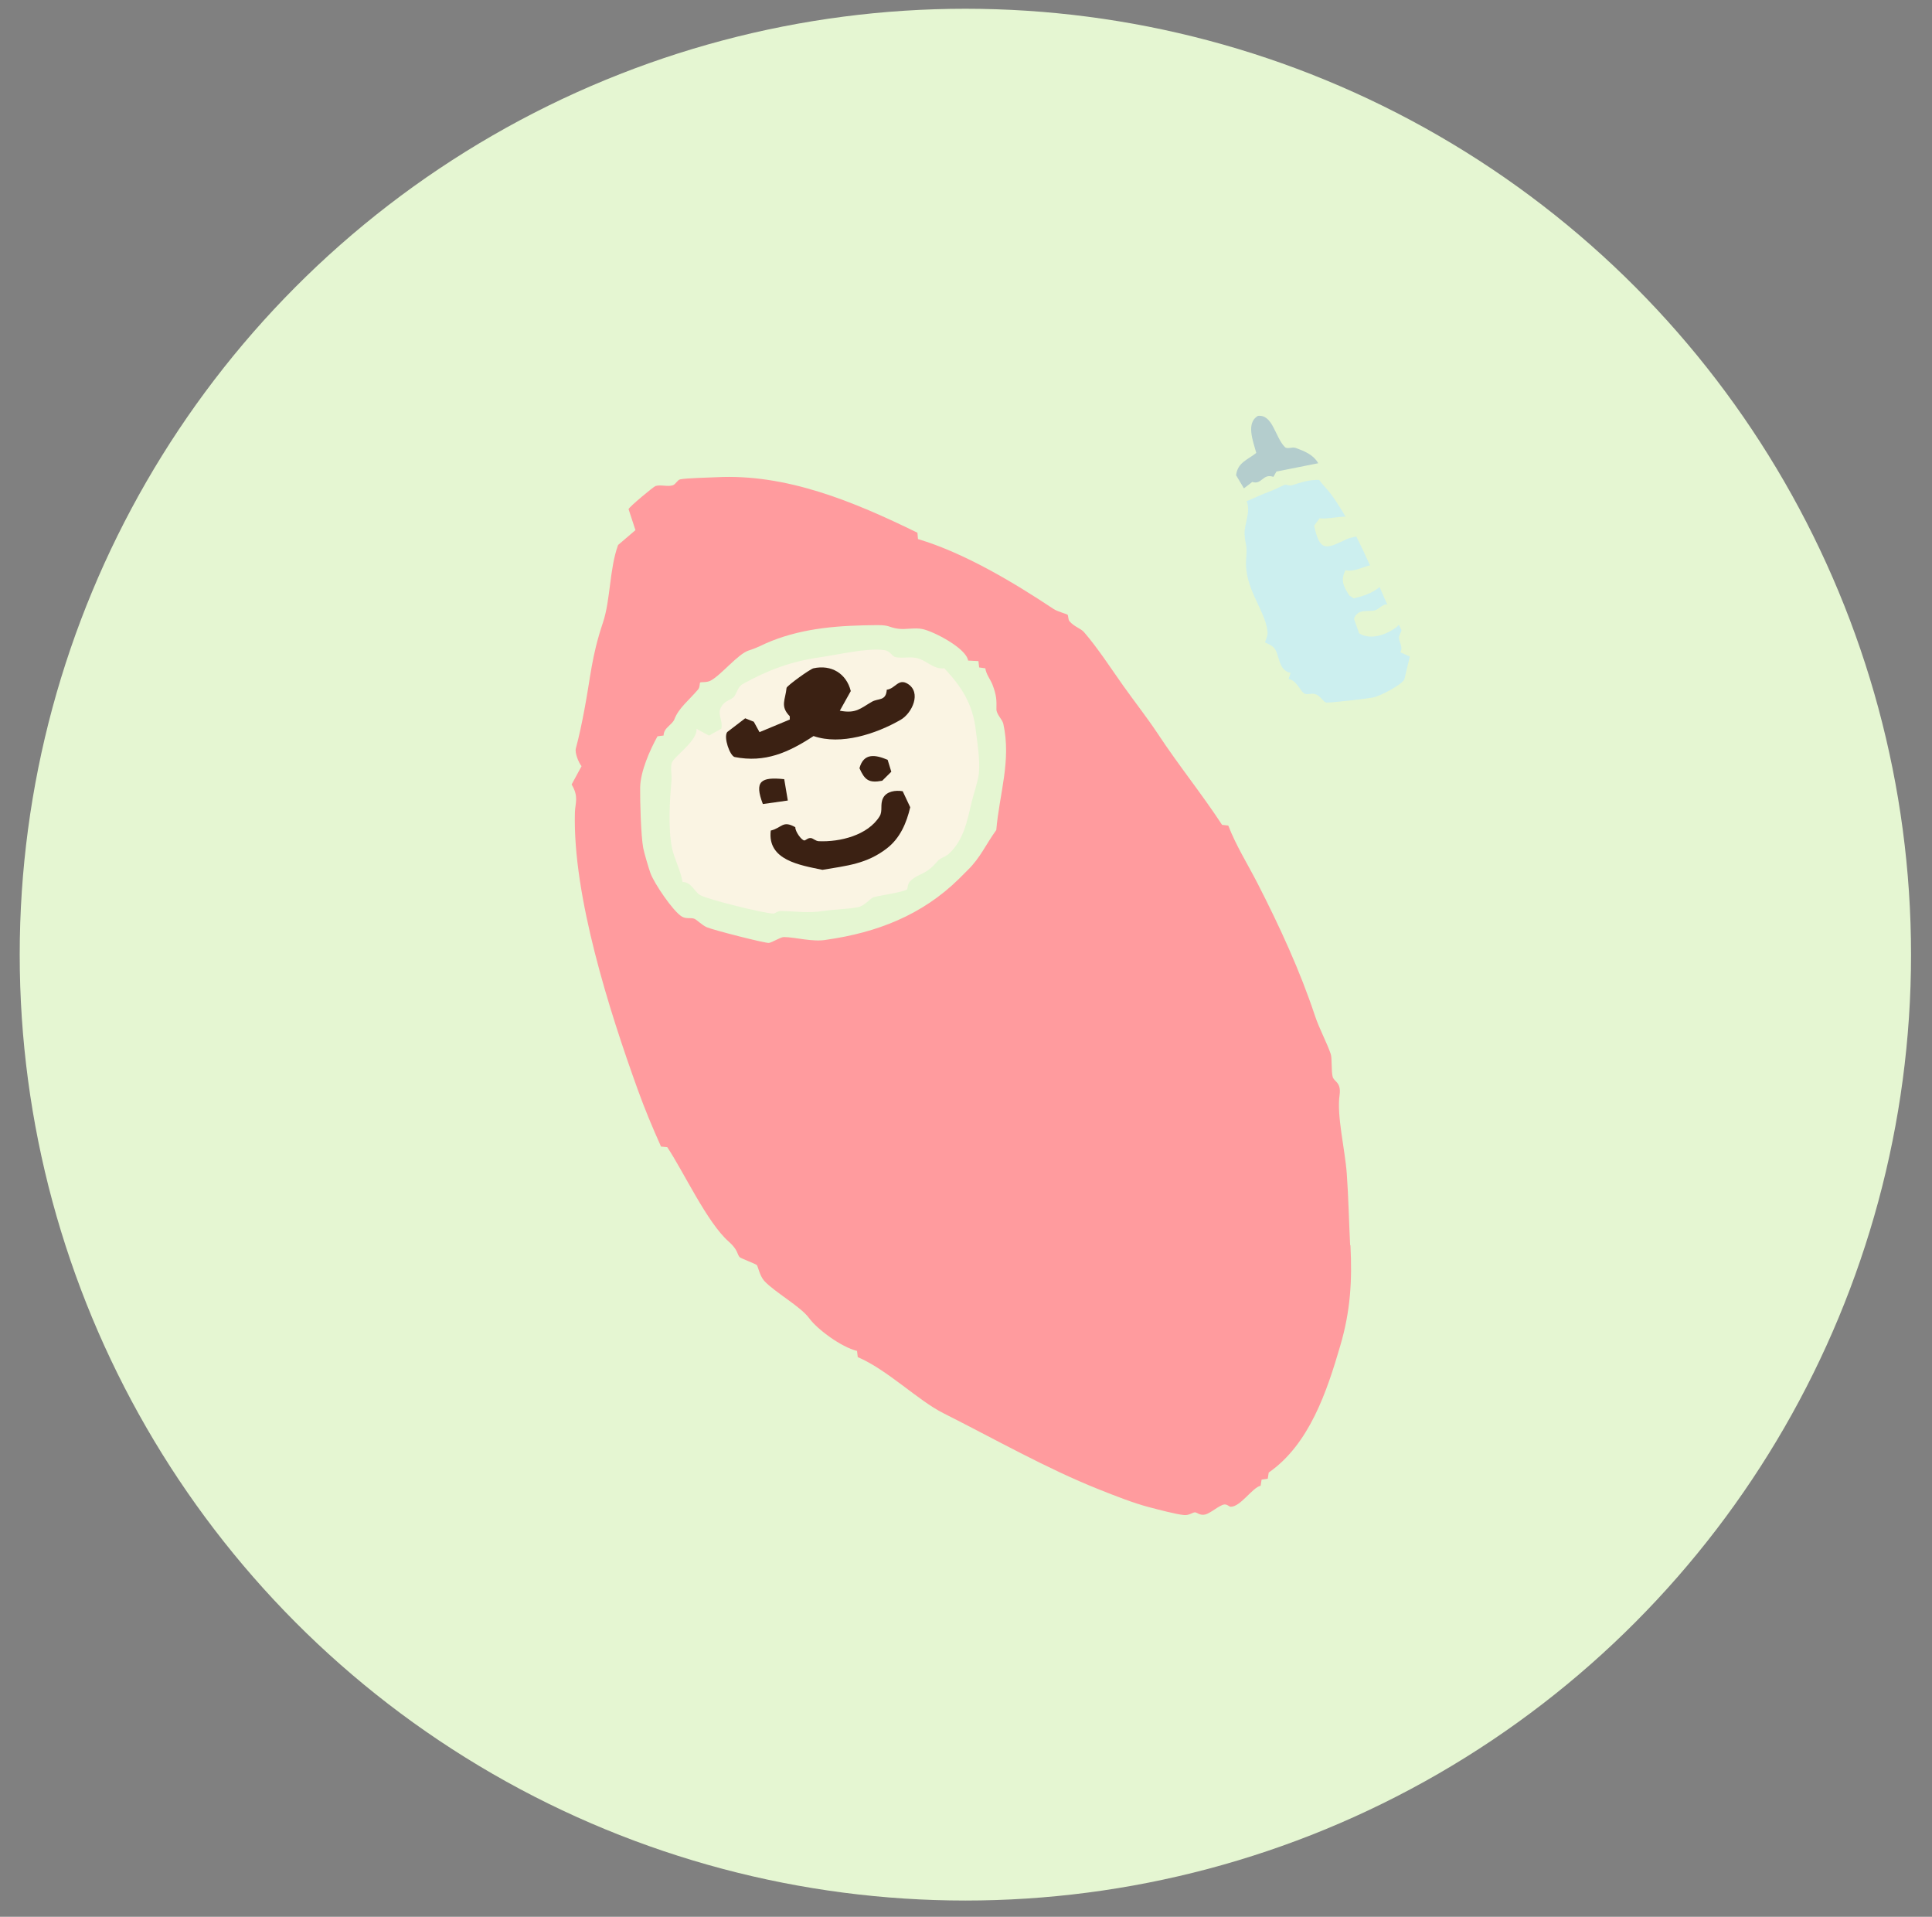 <?xml version="1.0" encoding="UTF-8"?><svg xmlns="http://www.w3.org/2000/svg" viewBox="0 0 247 245"><rect x="0" y="0" width="247" height="245" fill="#808080" stroke="none"/><defs><style>.cls-1{fill:#3b2113;}.cls-1,.cls-2,.cls-3,.cls-4,.cls-5,.cls-6{stroke-width:0px;}.cls-2{fill:#ccefef;}.cls-3{fill:#b4cdcd;}.cls-4{fill:#ff9b9e;}.cls-5{fill:#faf4e3;}.cls-6{fill:#e5f6d2;}</style></defs><g id="_レイヤー_3"><circle class="cls-6" cx="123.42" cy="122.02" r="120.9"/></g><g id="_レイヤー_1"><path class="cls-3" d="M160.81,53.16c-1.5.89-.66,3.1-.2,4.73-1.13.91-2.37,1.2-2.58,2.85l1,1.68,1.07-.82c1.24.41,1.32-1.13,2.7-.65l.39-.68,5.34-1.06c-.62-1.1-1.76-1.55-2.9-1.96-.45-.16-1.04.2-1.36-.11-1.25-1.22-1.54-4.24-3.48-3.98Z"/><path class="cls-2" d="M168.67,61.34c-1.36-.04-2.3.32-3.52.69-.32.1-.72-.14-.89-.07-.7.29-1.2.59-2.22.97-.9.33-1.77.77-2.66,1.13.57,1.4-.35,2.94-.26,4.28.09,1.38.35,1.2.2,3.06-.32,3.79,2.47,6.6,2.73,9.35.06.59-.35,1.26-.31,1.35.04.09.79.28,1.17.74.7.85.47,2.83,2.09,3.17l-.26.78c1.02.16,1.46,1.5,1.99,1.83.37.24.91-.05,1.38.09.76.23,1.01.99,1.45,1.09.3.07,5.41-.52,6.03-.66.9-.2,3.51-1.55,3.95-2.29l.7-2.93-1.21-.55c.38-.7-.15-1.21-.18-1.86-.01-.36.38-.81.31-.99-.05-.14-.17-.37-.33-.66-.1.12-.2.24-.36.35-1.29.93-3.24,1.65-4.71.74l-.66-1.86c.48-1.35,1.83-.86,2.68-1.08.44-.11.98-.76,1.43-.76.06,0,.12.02.17.03-.06-.12-.12-.23-.16-.32-.28-.62-.56-1.27-.85-1.94-.83.79-2.34,1.24-3.29,1.46l-.58-.37c-.72-1.16-1.16-1.9-.48-3.24,1.05.28,2.18-.41,3.13-.61-.56-1.24-1.14-2.48-1.76-3.7-.35.13-.77.15-1.17.33-2.56,1.2-3.47,1.83-4.21-1.7l.71-.96c.57.16,2.03-.15,3.3-.2-.61-1.05-1.24-2.05-1.91-2.94-.46-.62-1.04-1.14-1.48-1.78Z"/><path class="cls-5" d="M120.73,85.42c-1.44.18-2.31-1.11-3.68-1.34-.88-.15-1.91.1-2.63-.11-.44-.13-.57-.77-1.4-.88-2.2-.3-5.96.61-8.23.93-3.66.52-6.7,1.66-9.83,3.41-.66.37-.77,1.22-1.12,1.62-.42.48-1.06.43-1.56,1.18-.7,1.03.18,1.71-.06,2.91l-1.58.88-1.6-.87c.19,1.52-2.92,3.55-3.16,4.38-.19.64.03,1.53-.03,2.25-.22,2.46-.46,5.96.06,8.6.26,1.29,1.14,2.95,1.35,4.36,1.11-.03,1.53,1.24,2.23,1.66.96.57,8.22,2.35,9.38,2.37.22,0,.54-.33.91-.33,2.17.04,3.46.3,5.48,0,1.36-.21,3.22-.23,4.52-.51.77-.17,1.51-1.14,1.93-1.26.65-.19,3.91-.66,4.26-1,.09-.09.01-.71.47-1.12,1.18-1.05,1.82-.6,3.44-2.5.36-.42.96-.5,1.39-.89,1.93-1.73,2.41-4.32,2.95-6.64.25-1.05.83-2.67.92-3.64.18-1.74-.2-3.98-.39-5.56-.4-3.33-1.75-5.46-4-7.88Z"/><path class="cls-4" d="M172.61,159.16c-.15-3.03-.21-6.12-.43-9.16-.23-3.12-1.3-7.4-.92-10.02.24-1.67-.7-1.7-.88-2.34-.2-.72-.06-2.34-.25-2.92-.47-1.4-1.48-3.27-2.01-4.87-1.91-5.76-4.52-11.42-7.32-16.89-1.3-2.53-2.78-4.88-3.77-7.44l-.79-.09c-2.68-4.08-5.46-7.47-8.23-11.66-1.34-2.02-2.89-3.99-4.4-6.11-1.59-2.24-3.24-4.8-5.02-6.86-.41-.48-1.21-.66-1.84-1.37-.22-.25-.15-.74-.27-.86-.09-.09-1.28-.4-1.78-.73-5.16-3.43-11.45-7.18-17.34-8.94l-.07-.81c-8.2-4.01-16.78-7.57-25.76-7.09-.98.05-3.73.1-4.57.27-.37.08-.56.64-.96.76-.67.21-1.52-.11-2.19.09-.24.07-3.37,2.66-3.45,2.96l.88,2.68-2.22,1.9c-1.12,3.08-.95,6.97-1.94,9.93-1.46,4.34-1.57,6.93-2.35,11.03-.34,1.81-.66,3.36-1.11,5.04-.15.56.34,1.8.73,2.27l-1.27,2.34c.95,1.58.45,2.37.42,3.59-.29,10.63,4.4,25.35,8.03,35.4.89,2.46,1.83,4.73,2.98,7.29l.8.08c2.09,3.14,5.1,9.65,7.85,12.06,1.24,1.09,1.08,1.69,1.41,2,.17.16,2.01.84,2.19,1.01.14.14.37,1.39.95,2.02,1.33,1.45,4.62,3.24,5.75,4.78,1.04,1.42,4.09,3.68,6.11,4.17l.09.79c3.79,1.62,7.7,5.53,10.91,7.15,6.54,3.29,13.32,7.14,19.93,9.76,2.03.81,4.38,1.74,6.4,2.27,1.11.29,3.51.93,4.5,1.01.65.05,1.05-.34,1.37-.35.27,0,.63.44,1.31.28.66-.15,1.79-1.18,2.42-1.28.38-.06.66.29.84.29,1.27,0,2.76-2.45,3.83-2.69l.12-.78.79-.12.12-.78c5.21-3.63,7.45-10.4,9.15-16.22,1.31-4.46,1.53-8.32,1.3-12.85ZM127.35,106.12c-1.29,1.78-2.02,3.52-3.62,5.08-.41.4-.73.74-1.13,1.13-4.75,4.67-10.54,6.87-16.9,7.78-1.77.34-3.98-.33-5.49-.34-.42,0-1.46.68-1.9.75-.41.07-7.11-1.64-7.94-2-.67-.29-1.26-.97-1.64-1.1-.47-.15-1.01.06-1.56-.27-1.12-.66-3.57-4.29-4.02-5.57-.22-.61-.81-2.61-.92-3.21-.29-1.57-.41-5.95-.39-7.69.03-2.07,1.23-4.78,2.22-6.57l.78-.1c0-1,1.1-1.35,1.38-2.08.55-1.44,1.84-2.4,3.04-3.82.24-.29.17-.79.25-.87.11-.1.83.03,1.35-.25,1.36-.73,3.47-3.39,4.84-3.84,1.35-.44,1.77-.76,2.9-1.21,4.36-1.73,8.85-2,13.5-2.04,1.73-.01,1.43.28,2.72.46.98.14,2.14-.18,3.15.05,1.45.32,5.55,2.44,5.8,4.02l1.32.07.09.81.79.11c.11.78.63,1.38.91,2.08.52,1.35.54,1.97.51,3.13-.02.67.75,1.3.88,1.88,1.04,4.74-.5,8.9-.9,13.6Z"/><path class="cls-1" d="M107.37,90.84c2.08.4,2.63-.3,4.11-1.15.81-.46,1.8-.06,1.89-1.53,1.11-.14,1.48-1.51,2.69-.75,1.78,1.11.55,3.75-.91,4.59-3.13,1.8-7.64,3.29-11.14,2.08-3.23,2.12-6.21,3.44-10.09,2.68-.61-.17-1.44-2.52-.95-3.19l2.3-1.76,1.1.44.73,1.33,3.87-1.61v-.42c-1.27-1.3-.56-2.08-.41-3.63.09-.3,2.98-2.39,3.44-2.5,2.28-.5,4.21.66,4.77,2.91l-1.4,2.51Z"/><path class="cls-1" d="M115.41,101.14l.96,2.04c-.47,2-1.29,3.95-2.99,5.26-2.59,2-5.13,2.21-8.23,2.74-2.88-.6-7.07-1.23-6.61-5.02,1.47-.36,1.5-1.35,3.14-.43-.04.52.81,1.72,1.17,1.69.19-.02.43-.35.84-.3.28.04.58.38.99.4,2.69.12,6.28-.75,7.78-3.19.42-.69.03-1.5.43-2.31.44-.89,1.6-1.04,2.51-.89Z"/><path class="cls-1" d="M100.26,99.59l.46,2.73-3.19.45c-1.12-2.92-.27-3.49,2.72-3.18Z"/><path class="cls-1" d="M113.48,97.11l.47,1.53-1.16,1.15c-1.72.33-2.24-.1-2.91-1.6.54-1.98,2.02-1.74,3.61-1.07Z"/></g></svg>